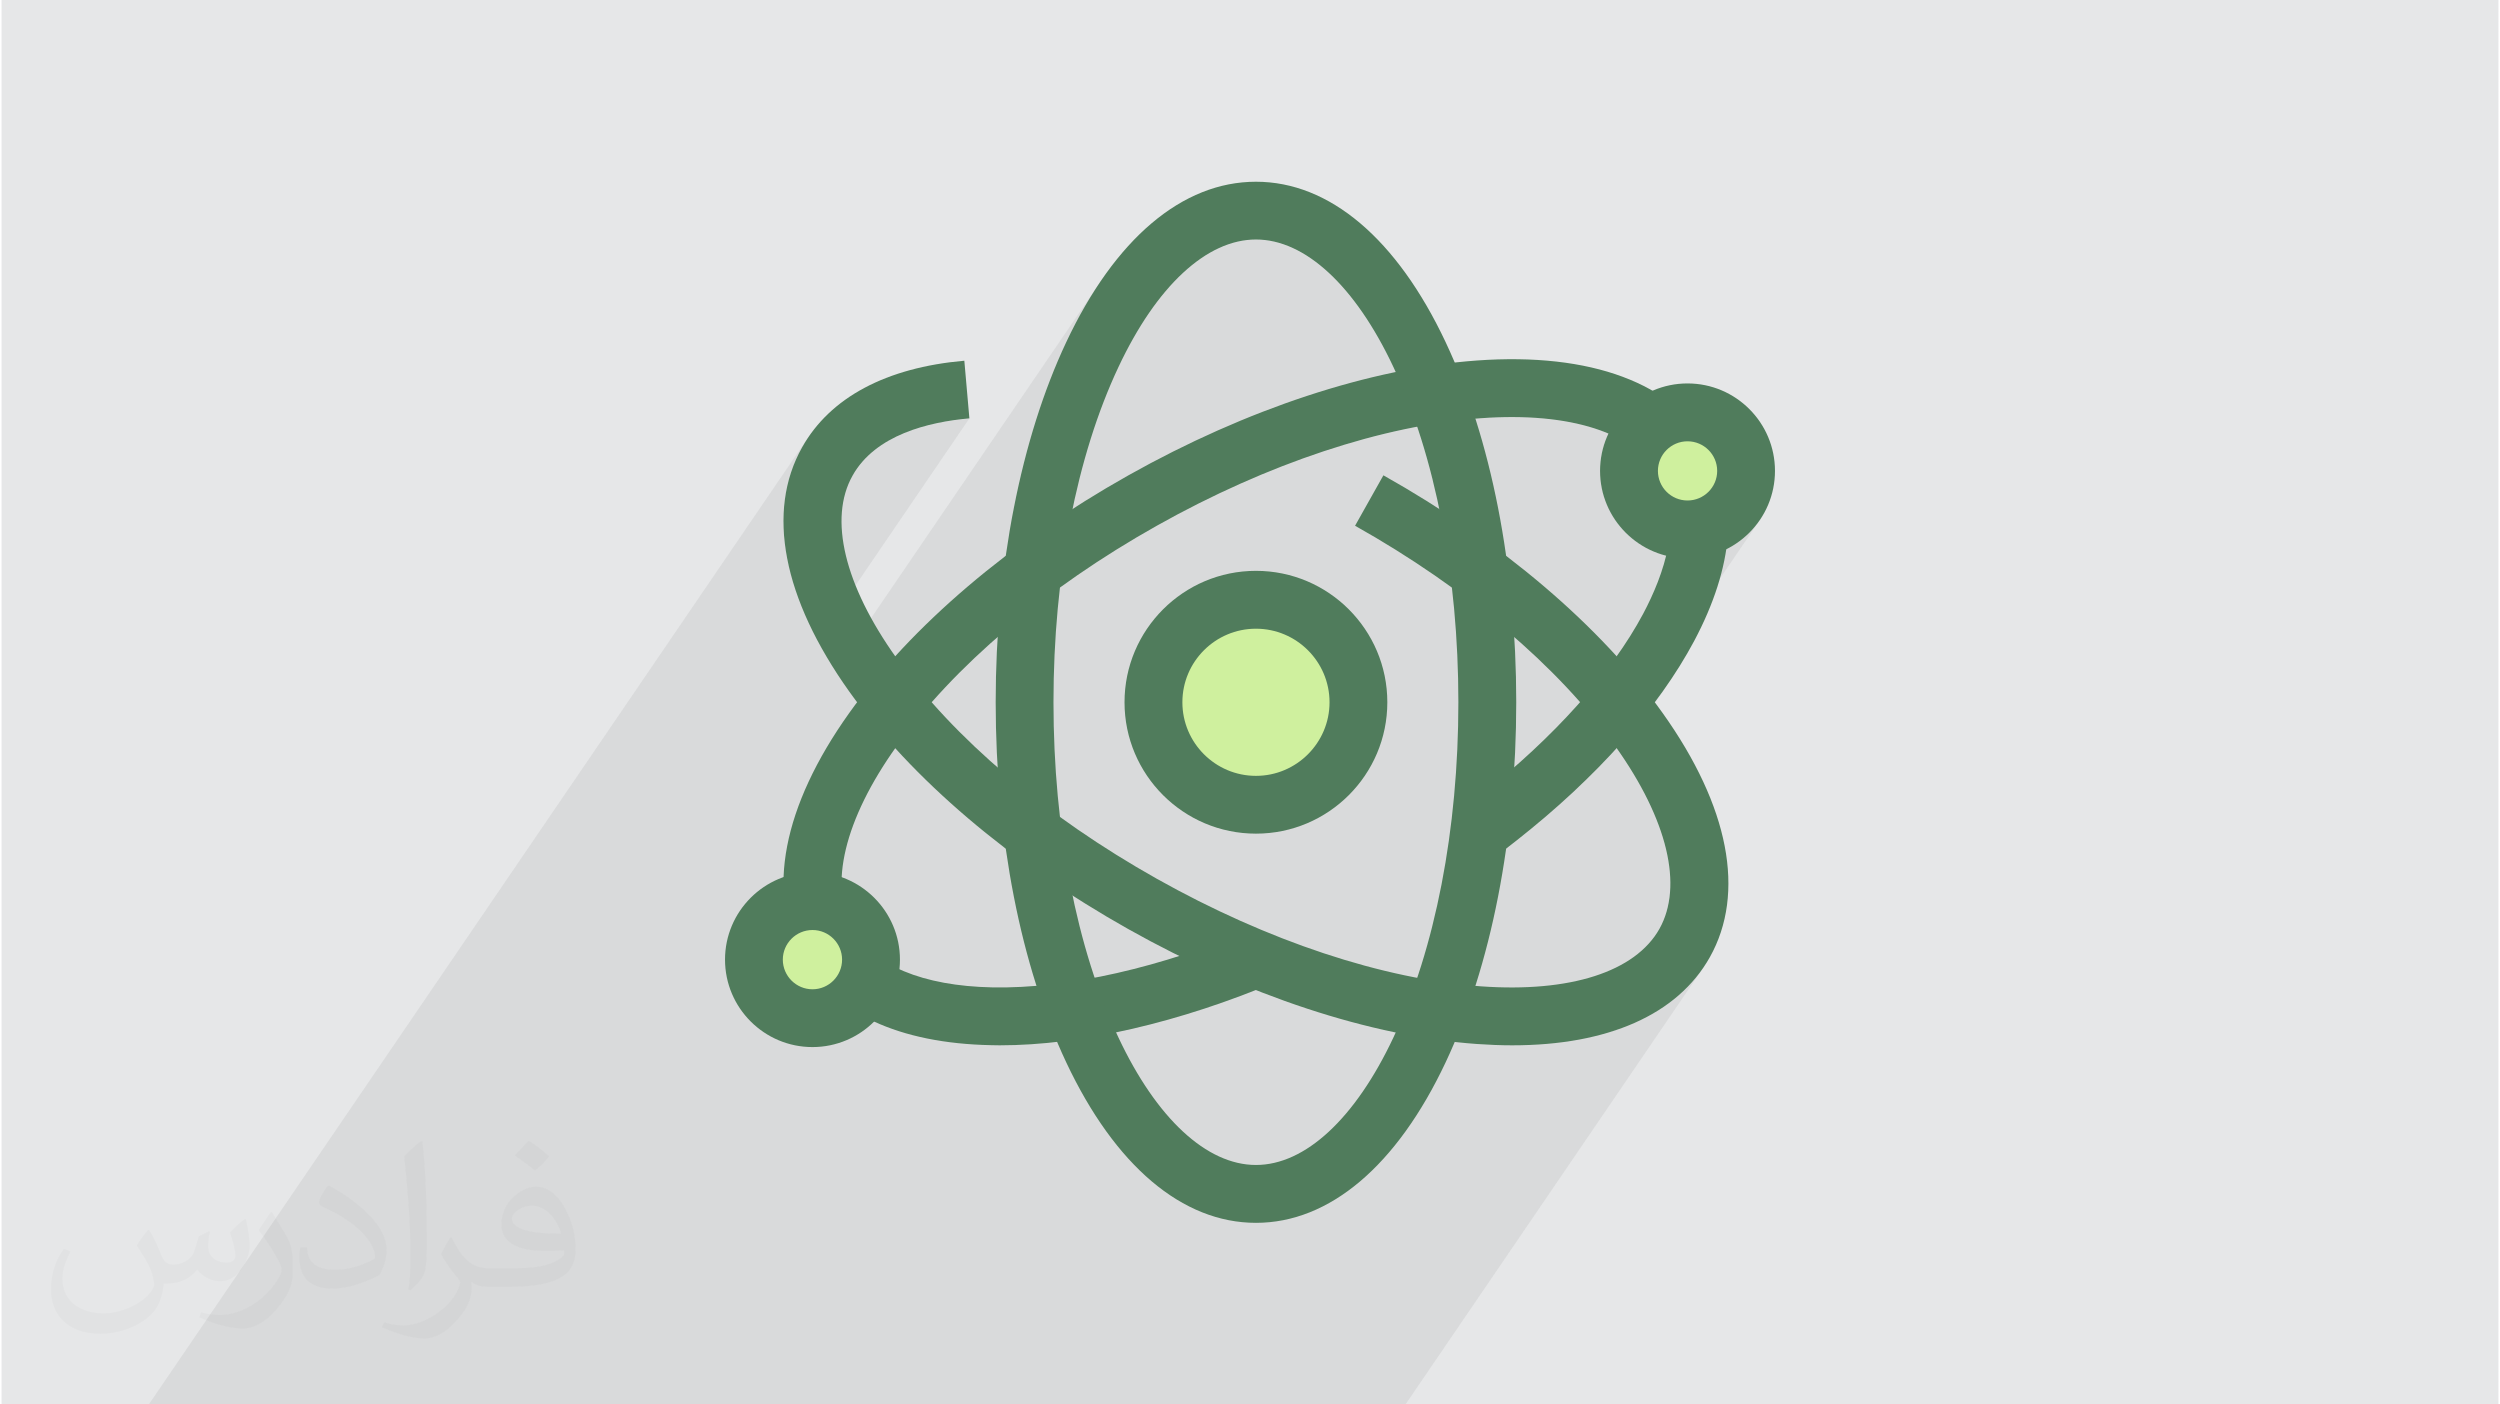 <?xml version="1.0" encoding="UTF-8"?>
<!DOCTYPE svg PUBLIC "-//W3C//DTD SVG 1.0//EN" "http://www.w3.org/TR/2001/REC-SVG-20010904/DTD/svg10.dtd">
<!-- Creator: CorelDRAW 2017 -->
<svg xmlns="http://www.w3.org/2000/svg" xml:space="preserve" width="356px" height="200px" version="1.0" shape-rendering="geometricPrecision" text-rendering="geometricPrecision" image-rendering="optimizeQuality" fill-rule="evenodd" clip-rule="evenodd"
viewBox="0 0 35600 20025"
 xmlns:xlink="http://www.w3.org/1999/xlink">
 <g id="Layer_x0020_1">
  <path fill="#E6E7E8" d="M0 0l35600 0 0 20025 -35600 0 0 -20025z"/>
  <path fill="#373435" fill-opacity="0.078" d="M19878 5304l-701 1028 106 -32 229 -63 226 -57 224 -51 222 -45 45 139 44 142 42 144 41 145 38 148 14 55 605 -888 80 -6 137 -9 134 -5 131 -2 129 0 125 4 122 6 119 10 116 12 113 16 109 18 106 21 103 24 99 27 95 29 92 32 88 35 -27 62 -24 63 -21 65 -17 66 -13 67 -10 69 -6 70 -2 71 19 214 52 201 85 187 112 170 138 148 161 124 179 98 196 67 -30 111 -34 110 -38 107 -41 106 -43 103 -46 100 -47 97 -48 93 -41 75 -43 75 -44 75 -47 76 -48 77 -50 76 -52 77 -2686 3940 -15 59 -30 114 -31 112 -33 110 -33 110 -34 108 -35 107 -502 737 10 3 1760 -2581 18 -14 18 -15 19 -14 18 -14 18 -14 18 -14 19 -15 18 -14 100 -80 99 -80 98 -81 64 -53 2632 -3860 148 -87 134 -105 118 -122 101 -138 -2640 3873 86 -82 85 -83 85 -84 82 -84 81 -84 79 -84 78 -84 49 71 494 -726 81 -109 78 -110 -649 952 78 114 118 189 107 187 94 184 83 179 70 176 57 172 45 167 33 162 20 157 7 151 -5 146 -18 139 -32 132 -44 125 -57 118 -72 111 -988 1449 127 -27 205 -55 194 -65 184 -75 173 -84 162 -93 152 -104 140 -112 128 -122 116 -131 105 -139 -4247 6228 -999 0 -4 0 -968 0 -516 0 -166 0 -169 0 -440 0 -9 0 -97 0 -178 0 -104 0 -89 0 0 0 -16 0 -143 0 -2 0 -68 0 -12 0 -281 0 -38 0 -38 0 -198 0 -1374 0 -163 0 -89 0 -140 0 -243 0 -147 0 -588 0 -305 0 -97 0 -62 0 -422 0 -58 0 -268 0 -20 0 -59 0 -17 0 -674 0 -15 0 -54 0 -8 0 -9 0 -51 0 -296 0 -482 0 -83 0 -573 0 -270 0 -123 0 -73 0 -631 0 -79 0 -80 0 -582 0 -198 0 -408 0 -181 0 -125 0 -73 0 -1 0 -293 0 -44 0 -33 0 -241 0 -20 0 -358 0 -10 0 -209 0 -299 0 -101 0 -540 0 -1115 0 -989 0 -9 0 9394 -13777 -79 130 -88 175 -70 183 -52 189 -36 196 -17 202 -1 208 17 213 34 219 31 132 967 -1418 76 -96 83 -87 92 -79 97 -71 104 -64 108 -56 112 -50 115 -44 117 -38 119 -33 118 -27 118 -23 117 -18 113 -15 111 -11 -2163 3172 127 227 123 199 3711 -5442 -145 237 -140 253 -133 269 -75 165 -73 169 -69 172 -67 176 -64 180 -61 183 -59 187 -55 190 -53 193 -50 197 -46 199 -44 201 -41 205 -2 12 1942 -2848 117 -162 120 -149 122 -136 124 -123 126 -110 128 -95 129 -82 131 -67 131 -53 131 -38 132 -23 132 -8 131 8 132 23 132 38 131 53 130 67 129 82 128 95 126 110 124 123 122 136 120 149 117 162 115 174 111 187 107 199 104 211 34 72z"/>
  <g id="_1304053303600">
   <g>
    <path fill="#507C5C" d="M14232 14904c-41,0 -81,-1 -121,-2 -1318,-26 -2251,-460 -2697,-1254 -515,-916 -276,-2152 671,-3481 884,-1240 2298,-2444 3982,-3390 1684,-946 3448,-1527 4967,-1637 1628,-117 2807,322 3322,1238 418,745 341,1699 -222,2759 -512,961 -1389,1946 -2536,2849 -94,74 -190,148 -286,219l-493 -661c90,-67 181,-137 269,-206 1043,-821 1866,-1740 2318,-2588 296,-558 577,-1352 231,-1968 -344,-612 -1271,-911 -2544,-819 -1400,101 -3041,645 -4622,1533 -1581,888 -2900,2007 -3714,3150 -741,1039 -968,1986 -624,2598 291,518 999,814 1994,834 1075,21 2405,-281 3750,-850l322 759c-1401,593 -2804,917 -3967,917z"/>
    <path fill="#507C5C" d="M21537 14904c-162,0 -330,-7 -503,-19 -1519,-109 -3283,-691 -4967,-1637 -1684,-946 -3098,-2150 -3982,-3390 -947,-1329 -1186,-2565 -671,-3480 398,-710 1198,-1137 2313,-1235l72 822c-579,51 -1339,234 -1666,817 -344,612 -117,1559 624,2597 814,1144 2133,2262 3714,3150 1581,888 3222,1433 4622,1534 1273,91 2200,-207 2544,-819 343,-612 116,-1559 -624,-2598 -815,-1143 -2134,-2262 -3715,-3150l404 -719c1684,946 3099,2150 3982,3390 947,1329 1186,2565 672,3481 -460,818 -1451,1256 -2819,1256z"/>
    <path fill="#507C5C" d="M17885 17435c-1050,0 -2011,-814 -2706,-2290 -648,-1378 -1005,-3201 -1005,-5132 0,-1932 357,-3755 1005,-5133 695,-1476 1656,-2289 2706,-2289 1049,0 2010,813 2705,2289 649,1378 1006,3201 1006,5133 0,1931 -357,3754 -1006,5132 -695,1476 -1656,2290 -2705,2290zm0 -14020c-702,0 -1417,662 -1960,1817 -598,1270 -927,2968 -927,4781 0,1812 329,3510 927,4781 543,1154 1258,1816 1960,1816 702,0 1416,-662 1959,-1816 598,-1271 927,-2969 927,-4781 0,-1813 -329,-3511 -927,-4781 -543,-1155 -1257,-1817 -1959,-1817z"/>
   </g>
   <circle fill="#CFF09E" cx="17885" cy="10013" r="1461"/>
   <path fill="#507C5C" d="M17885 11886c-1034,0 -1874,-840 -1874,-1873 0,-1034 840,-1874 1874,-1874 1033,0 1873,840 1873,1874 0,1033 -840,1873 -1873,1873zm0 -2922c-579,0 -1049,470 -1049,1049 0,578 470,1049 1049,1049 578,0 1049,-471 1049,-1049 0,-579 -471,-1049 -1049,-1049z"/>
   <circle fill="#CFF09E" cx="24038" cy="6714" r="835"/>
   <path fill="#507C5C" d="M24038 7961c-687,0 -1247,-559 -1247,-1247 0,-688 560,-1247 1247,-1247 688,0 1247,559 1247,1247 0,688 -559,1247 -1247,1247zm0 -1669c-233,0 -422,189 -422,422 0,233 189,422 422,422 233,0 423,-189 423,-422 0,-233 -190,-422 -423,-422z"/>
   <circle fill="#CFF09E" cx="11562" cy="13683" r="835"/>
   <path fill="#507C5C" d="M11562 14929c-688,0 -1247,-559 -1247,-1247 0,-687 559,-1247 1247,-1247 687,0 1247,560 1247,1247 0,688 -560,1247 -1247,1247zm0 -1669c-233,0 -423,190 -423,422 0,233 190,423 423,423 233,0 422,-190 422,-423 0,-232 -189,-422 -422,-422z"/>
   <g>
   </g>
   <g>
   </g>
   <g>
   </g>
   <g>
   </g>
   <g>
   </g>
   <g>
   </g>
   <g>
   </g>
   <g>
   </g>
   <g>
   </g>
   <g>
   </g>
   <g>
   </g>
   <g>
   </g>
   <g>
   </g>
   <g>
   </g>
   <g>
   </g>
  </g>
  <path fill="#373435" fill-opacity="0.031" d="M2102 17538c67,103 111,202 155,311 31,64 48,183 198,183 44,0 107,-14 163,-45 63,-33 111,-82 135,-159l61 -201 145 -72 10 10c-19,76 -24,148 -24,206 0,169 145,233 262,233 68,0 128,-33 128,-95 0,-81 -34,-216 -78,-338 68,-68 136,-136 214,-191l12 6c34,144 53,286 53,381 0,92 -41,195 -75,263 -70,132 -194,237 -344,237 -114,0 -240,-57 -327,-163l-5 0c-83,101 -209,194 -412,194l-63 0c-10,134 -39,229 -82,313 -122,237 -480,404 -817,404 -470,0 -705,-272 -705,-632 0,-223 72,-431 184,-577l92 37c-70,134 -116,261 -116,385 0,338 274,499 591,499 293,0 657,-188 722,-404 -24,-237 -114,-348 -250,-565 42,-72 95,-144 160,-220l13 0zm5414 -1273c99,62 196,136 290,221 -53,74 -118,142 -201,201 -94,-76 -189,-142 -286,-212 66,-74 131,-146 197,-210zm51 925c-160,0 -291,105 -291,183 0,167 320,219 702,217 -48,-196 -215,-400 -411,-400zm-359 894c208,0 390,-6 528,-41 155,-39 286,-118 286,-171 0,-15 0,-31 -5,-46 -87,9 -186,9 -274,9 -281,0 -496,-64 -581,-223 -22,-43 -36,-93 -36,-148 0,-153 65,-303 181,-406 97,-84 204,-138 313,-138 196,0 354,159 463,408 60,136 101,292 101,490 0,132 -36,243 -118,326 -153,148 -434,204 -865,204l-197 0 0 0 -51 0c-106,0 -184,-19 -244,-66l-10 0c2,24 5,49 5,72 0,97 -32,220 -97,319 -192,286 -400,410 -579,410 -182,0 -405,-70 -606,-161l36 -70c66,27 155,45 279,45 325,0 751,-313 804,-617 -12,-25 -33,-58 -65,-93 -94,-113 -155,-208 -211,-307 49,-95 92,-171 134,-239l16 -2c139,282 265,445 546,445l43 0 0 0 204 0zm-1406 299c24,-130 26,-276 26,-412l0 -202c0,-377 -48,-925 -87,-1281 68,-75 163,-161 238,-219l21 6c51,449 64,971 64,1450 0,126 -5,250 -17,340 -8,114 -73,200 -214,332l-31 -14zm-1447 -596c7,177 94,317 397,317 189,0 349,-49 526,-133 31,-15 48,-33 48,-50 0,-111 -84,-257 -228,-391 -138,-126 -322,-237 -494,-311 -58,-25 -77,-52 -77,-76 0,-52 68,-159 123,-235l20 -2c196,103 416,255 579,426 148,157 240,315 240,488 0,128 -39,250 -102,361 -216,109 -446,191 -674,191 -276,0 -465,-129 -465,-434 0,-33 0,-85 12,-151l95 0zm-500 -502l172 278c63,103 121,214 121,391l0 227c0,183 -117,379 -306,572 -147,132 -278,188 -399,188 -180,0 -386,-56 -623,-159l26 -70c76,21 163,37 270,37 341,-2 690,-251 850,-556 19,-35 27,-68 27,-91 0,-35 -20,-74 -34,-109 -87,-165 -184,-315 -291,-453 56,-88 111,-173 172,-257l15 2z"/>
 </g>
</svg>
